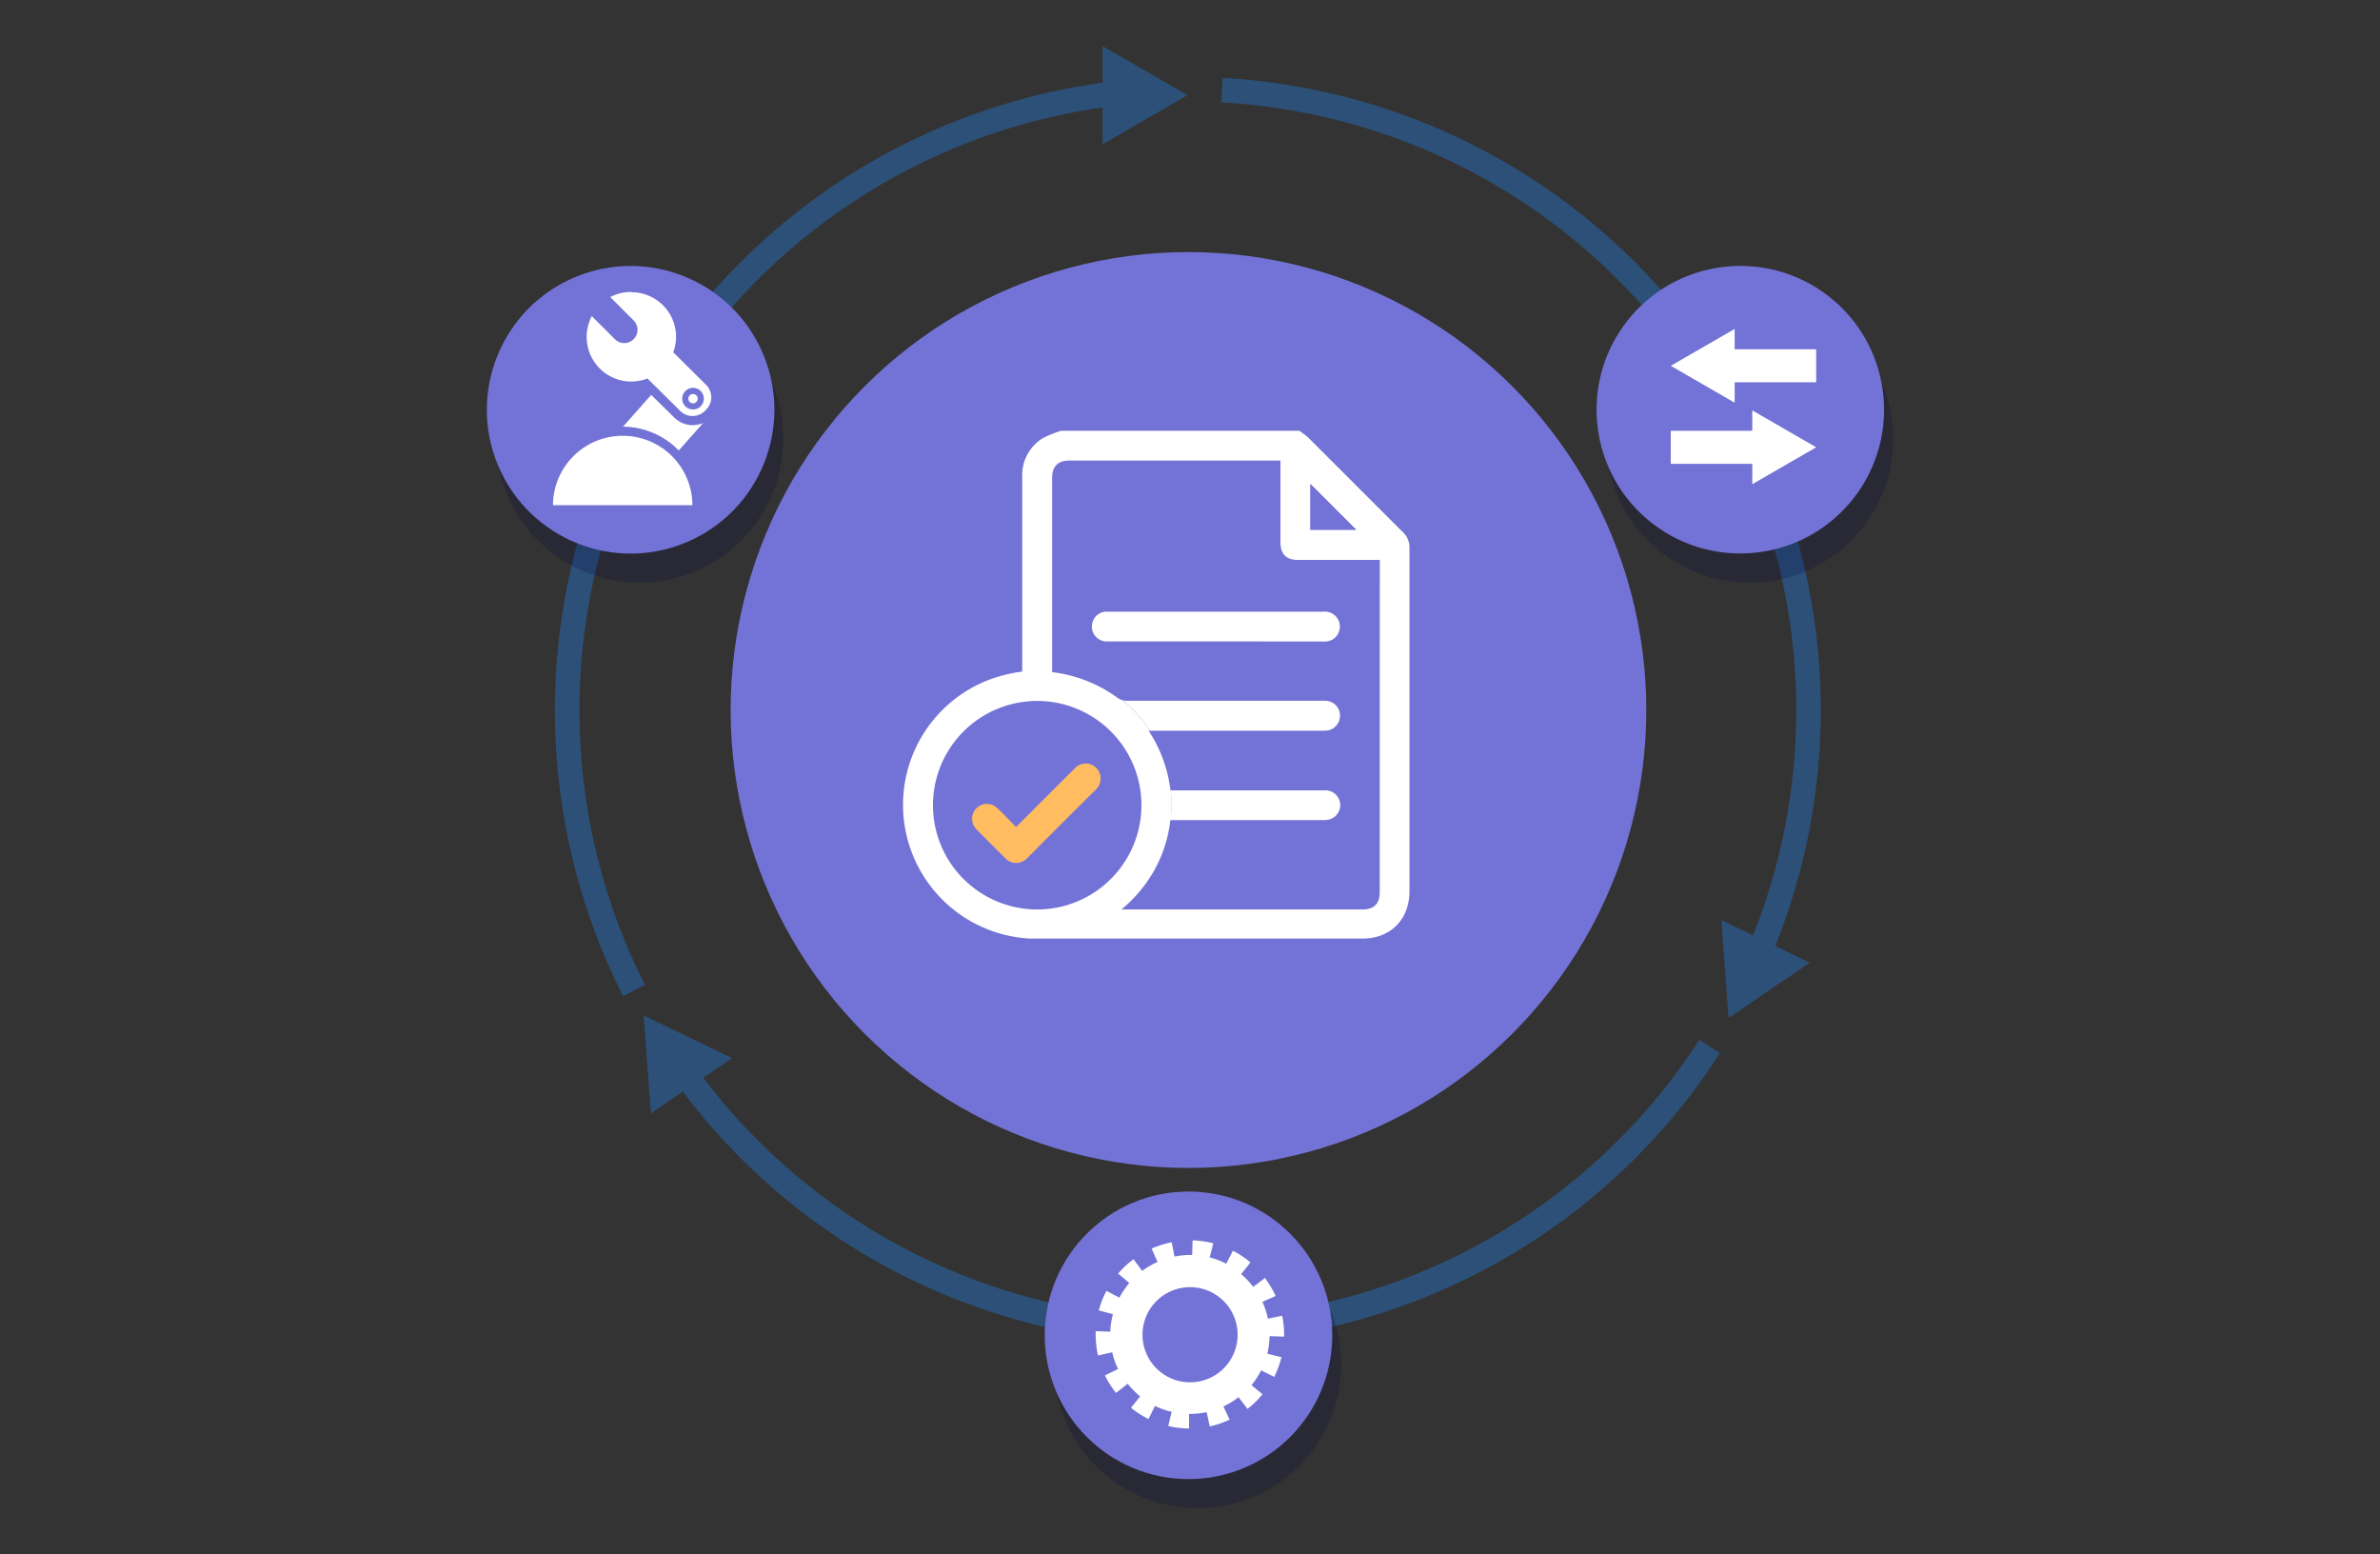 <svg id="Layer_1" data-name="Layer 1" xmlns="http://www.w3.org/2000/svg" viewBox="0 0 407.3 265.92"><rect x="0" y="0" width="407.3" height="265.92" fill="#333333" stroke="none"/><defs><style>.cls-1{fill:#2c5077;}.cls-2{fill:#7373d7;}.cls-3{fill:#000042;opacity:0.2;}.cls-4{fill:#fff;}.cls-5{fill:#ffbc61;}</style></defs><polygon class="cls-1" points="188.68 7.88 203.24 16.28 188.68 24.69 188.68 7.88"/><path class="cls-1" d="M106.63,170.43a108.35,108.35,0,0,1,90.71-157.1l.22,4.19a104.15,104.15,0,0,0-87.18,151Z"/><polygon class="cls-1" points="309.72 164.72 295.82 174.17 294.58 157.41 309.72 164.72"/><path class="cls-1" d="M299.93,170.43l-3.75-1.9A104.15,104.15,0,0,0,209,17.52l.22-4.19a108.35,108.35,0,0,1,90.71,157.1Z"/><polygon class="cls-1" points="125.29 181.04 111.39 190.5 110.15 173.74 125.29 181.04"/><path class="cls-1" d="M203.28,229.8a108,108,0,0,1-91-49.61l3.53-2.28a104.13,104.13,0,0,0,175,0l3.53,2.28A108,108,0,0,1,203.28,229.8Z"/><circle class="cls-2" cx="203.39" cy="121.48" r="78.35" transform="translate(-26.33 179.4) rotate(-45)"/><circle class="cls-3" cx="109.46" cy="75.09" r="24.6" transform="translate(10.9 164.01) rotate(-76.51)"/><circle class="cls-2" cx="107.92" cy="70.12" r="24.6" transform="translate(-18.83 47.8) rotate(-23.03)"/><path class="cls-4" d="M106.71,86.11a5.46,5.46,0,0,1-3.61-1.37l-.35-.31a5.45,5.45,0,0,1-.46-7.69l11-12.38a5.43,5.43,0,0,1,7.68-.45l.35.31a5.44,5.44,0,0,1,.46,7.68l-11,12.38A5.44,5.44,0,0,1,106.71,86.11Z"/><path class="cls-2" d="M117.35,63.29a4.67,4.67,0,0,1,3.11,1.18l.35.31a4.69,4.69,0,0,1,.39,6.62l-11,12.38a4.7,4.7,0,0,1-6.62.39l-.35-.31a4.68,4.68,0,0,1-.39-6.61l11-12.38a4.71,4.71,0,0,1,3.51-1.58m0-1.51h0a6.23,6.23,0,0,0-4.64,2.08l-11,12.38a6.2,6.2,0,0,0,.53,8.75l.35.32a6.19,6.19,0,0,0,8.75-.53l11-12.38a6.2,6.2,0,0,0-.53-8.75l-.35-.31a6.15,6.15,0,0,0-4.11-1.56Z"/><path class="cls-4" d="M93.87,87.19v-.76a12.7,12.7,0,0,1,25.39,0v.76Z"/><path class="cls-2" d="M106.56,74.56A11.93,11.93,0,0,1,118.5,86.43H94.63a11.93,11.93,0,0,1,11.93-11.87m0-1.52A13.49,13.49,0,0,0,93.11,86.43V88H120V86.43A13.5,13.5,0,0,0,106.56,73Z"/><path class="cls-4" d="M118.53,72a3.71,3.71,0,0,1-2.64-1.09l-5.27-5.22a8.43,8.43,0,0,1-8.83-2.39,8.43,8.43,0,0,1-1.17-9.51l.48-.91,4.67,4.68a1.54,1.54,0,0,0,1.07.44,1.51,1.51,0,0,0,1.07-2.58l-4.68-4.67.92-.48a8.39,8.39,0,0,1,11.94,9.86l5.29,5.25A3.77,3.77,0,0,1,122.49,68a3.71,3.71,0,0,1-1.09,2.65l-.21.21A3.7,3.7,0,0,1,118.53,72Z"/><path class="cls-2" d="M108.06,50a7.63,7.63,0,0,1,7.16,10.28l5.63,5.58a3,3,0,0,1,0,4.23l-.21.21a3,3,0,0,1-2.12.88,3,3,0,0,1-2.1-.86l-5.61-5.56a7.87,7.87,0,0,1-2.78.52,7.63,7.63,0,0,1-6.75-11.19l3.95,3.94a2.23,2.23,0,0,0,1.6.67,2.27,2.27,0,0,0,1.61-3.87l-4-4a7.59,7.59,0,0,1,3.56-.88m0-1.52a9.21,9.21,0,0,0-4.27,1.06l-1.82,1L103.43,52l3.94,4a.74.74,0,0,1,0,1.06.74.74,0,0,1-.53.22.76.76,0,0,1-.53-.22l-4-4-1.46-1.45-1,1.82A9.14,9.14,0,0,0,108,66.82a9,9,0,0,0,2.37-.31l5,4.91a4.5,4.5,0,0,0,6.37,0l.21-.22a4.49,4.49,0,0,0,0-6.37l-5-4.93a9.15,9.15,0,0,0-8.88-11.37Z"/><circle class="cls-4" cx="118.6" cy="68.21" r="1.33"/><path class="cls-2" d="M118.6,70.06a1.85,1.85,0,1,1,1.85-1.85A1.85,1.85,0,0,1,118.6,70.06Zm0-2.65a.8.8,0,1,0,.8.8A.8.8,0,0,0,118.6,67.41Z"/><circle class="cls-3" cx="299.38" cy="75.09" r="24.6" transform="translate(165.4 353.14) rotate(-78.35)"/><circle class="cls-2" cx="297.84" cy="70.12" r="24.6" transform="translate(59.84 262.42) rotate(-52.19)"/><rect class="cls-4" x="294.98" y="59.76" width="15.83" height="5.65"/><polygon class="cls-4" points="296.86 68.9 285.93 62.59 296.86 56.28 296.86 68.9"/><rect class="cls-4" x="285.93" y="73.71" width="15.83" height="5.65"/><polygon class="cls-4" points="299.88 70.22 310.81 76.53 299.88 82.84 299.88 70.22"/><circle class="cls-3" cx="204.93" cy="233.45" r="24.6" transform="translate(-74.99 98.77) rotate(-23.03)"/><circle class="cls-2" cx="203.39" cy="228.47" r="24.6"/><path class="cls-4" d="M219.76,228.69c0-.11,0-.21,0-.31a16.18,16.18,0,0,0-.34-3.26l-2.44.5a13.87,13.87,0,0,0-.94-2.88l2.27-1a16.84,16.84,0,0,0-1.84-3.08l-2,1.52A14,14,0,0,0,212.4,218L214,216a15.59,15.59,0,0,0-3-2l-1.15,2.22a13.23,13.23,0,0,0-2.83-1.08l.62-2.42a17,17,0,0,0-3.55-.5l-.07,2.5h-.39A13.4,13.4,0,0,0,201,215l-.48-2.45a16.47,16.47,0,0,0-3.43,1.08l1,2.29a13.2,13.2,0,0,0-2.62,1.53l-1.49-2a16,16,0,0,0-2.62,2.45l1.9,1.62a14.38,14.38,0,0,0-1.7,2.51l-2.21-1.17a16.07,16.07,0,0,0-1.31,3.35l2.42.64a13.5,13.5,0,0,0-.45,3l-2.5-.09c0,.2,0,.4,0,.6a16.32,16.32,0,0,0,.4,3.56l2.43-.55a13.55,13.55,0,0,0,1,2.87l-2.25,1.08a15.78,15.78,0,0,0,1.9,3l2-1.56a13.6,13.6,0,0,0,2.13,2.16l-1.57,1.94a16,16,0,0,0,3,1.93l1.1-2.24a13.33,13.33,0,0,0,2.86,1l-.58,2.43a15.83,15.83,0,0,0,3.56.43l0-2.49h.12a13.76,13.76,0,0,0,2.89-.31l.53,2.44a15.66,15.66,0,0,0,3.4-1.15l-1.06-2.26a13.43,13.43,0,0,0,2.59-1.59l1.53,2a15.59,15.59,0,0,0,2.57-2.5L214.17,237a13.65,13.65,0,0,0,1.65-2.54l2.24,1.12a16.23,16.23,0,0,0,1.24-3.37l-2.42-.6a14.08,14.08,0,0,0,.39-3Zm-24.24-.31a8.14,8.14,0,1,1,8.13,8.13A8.14,8.14,0,0,1,195.52,228.38Z"/><path class="cls-4" d="M240.11,91.08c-5.44-5.42-10.85-10.86-16.29-16.27a13.39,13.39,0,0,0-1.47-1.1H181.57A19,19,0,0,0,178.4,75a7.42,7.42,0,0,0-3.46,6.63c0,10.75,0,21.52,0,32.28v1a23.64,23.64,0,0,0-3.41.67,1.24,1.24,0,0,0-.33.09,22.54,22.54,0,0,0-5.49,2.36,22.91,22.91,0,0,0,8.15,42.3c.81.12,1.62.22,2.45.26.51,0,1,0,1.52,0h55.3c4.84,0,8.08-3.26,8.08-8.11q0-29.4,0-58.8A3.55,3.55,0,0,0,240.11,91.08Zm-15.85-8.27,7.82,7.83h-7.82Zm-46.83,72.8a17.84,17.84,0,1,1,17.91-17.76A17.85,17.85,0,0,1,177.43,155.61Zm58.69-3c0,2.05-1,3-3,3H191.91a23.77,23.77,0,0,0,5.73-6.89,22.9,22.9,0,0,0,2.65-8.4h.07a22.5,22.5,0,0,0,.15-2.62c0-.84,0-1.66-.13-2.47h-.07a23.58,23.58,0,0,0-3.74-10.2h.21a23,23,0,0,0-4.67-5.22,2.81,2.81,0,0,1-.87-.42A23.8,23.8,0,0,0,180.05,115V81.8c0-2,1-3,2.95-3h36.13v14c0,2,1,3,3,3h14Z"/><path class="cls-4" d="M229.31,122.27a2.56,2.56,0,0,1-2,2.69,5.8,5.8,0,0,1-1.1.06H196.78a23,23,0,0,0-4.67-5.22,2.57,2.57,0,0,0,.65.1c9.17,0,18.35,0,27.52,0,2.19,0,4.36,0,6.54,0A2.52,2.52,0,0,1,229.31,122.27Z"/><path class="cls-4" d="M227.42,140.22a4.63,4.63,0,0,1-1.18.1q-12.47,0-25,0h-.92a22.5,22.5,0,0,0,.15-2.62c0-.84,0-1.66-.13-2.47h22.67c1.28,0,2.56,0,3.83,0a2.53,2.53,0,0,1,.54,5Z"/><path class="cls-2" d="M224.25,90.64V82.81l7.84,7.83Z"/><path class="cls-4" d="M208.11,109.74h-18.5a2.54,2.54,0,0,1-2.57-3.48,2.44,2.44,0,0,1,2.29-1.6c.77,0,1.53,0,2.3,0h34.88a2.56,2.56,0,1,1,0,5.1Z"/><path class="cls-5" d="M173.87,141.49c.32-.31.55-.51.77-.73,3.08-3.08,6.15-6.17,9.25-9.24a2.54,2.54,0,0,1,4.4,1.09,2.69,2.69,0,0,1-.93,2.66q-5.69,5.65-11.35,11.34c-.1.1-.2.2-.31.29a2.51,2.51,0,0,1-3.59,0q-2.55-2.49-5-5a2.54,2.54,0,1,1,3.57-3.62C171.72,139.24,172.74,140.34,173.87,141.49Z"/></svg>